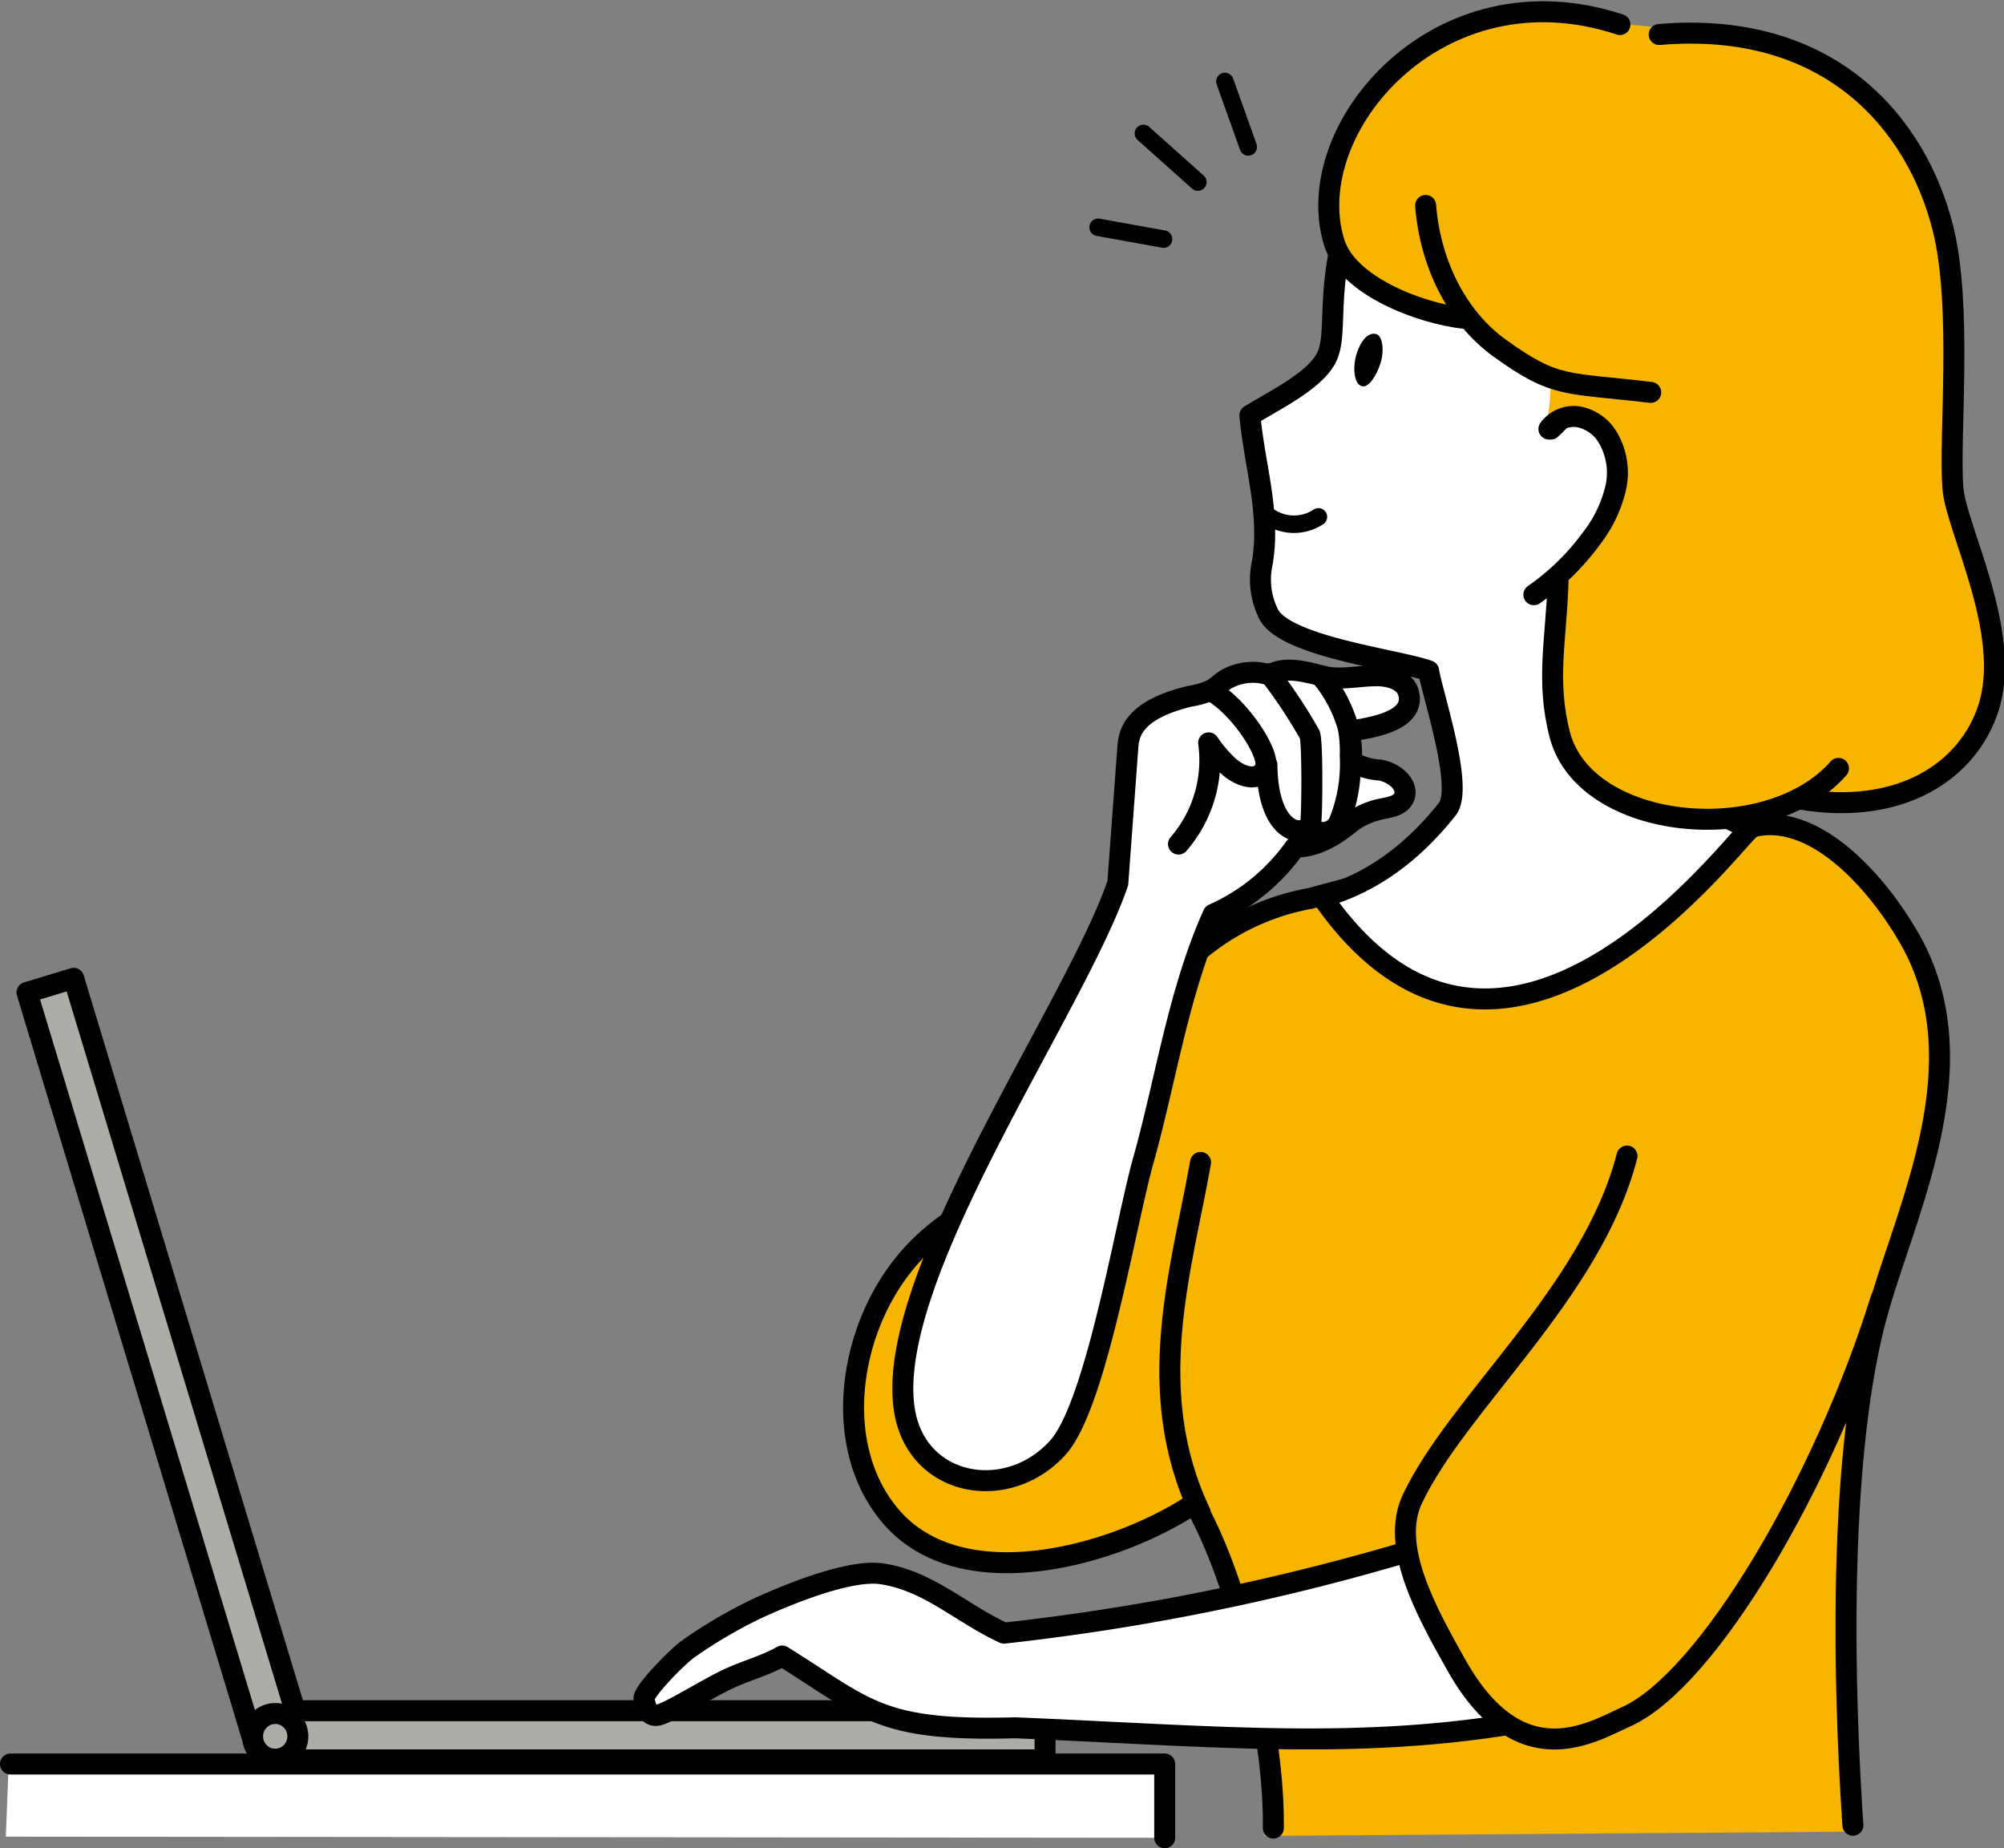 <svg xmlns="http://www.w3.org/2000/svg" width="240.895" height="222.139" viewBox="0 0 240.895 222.139">
  <rect x="0" y="0" width="240.895" height="222.139" fill="#808080" stroke="none"/>
  <g id="ベクトルスマートオブジェクト" transform="translate(-1.43 -0.312)">
    <g id="グループ_42" data-name="グループ 42">
      <path id="パス_112" data-name="パス 112" d="M2.473,212.322H141.435v8.867L2.13,221.056" fill="#fff"/>
      <path id="パス_113" data-name="パス 113" d="M2.691,212.322H141.435v8.867" fill="none" stroke="#000" stroke-linecap="round" stroke-linejoin="round" stroke-width="2.522"/>
      <rect id="長方形_11" data-name="長方形 11" width="5.86" height="93.32" transform="translate(4.675 119.591) rotate(-16.825)" fill="#adada8" stroke="#000" stroke-linecap="round" stroke-linejoin="round" stroke-width="2.522"/>
      <rect id="長方形_12" data-name="長方形 12" width="5.912" height="90.409" transform="matrix(0, -1, 1, 0, 36.645, 211.828)" fill="#adada8" stroke="#000" stroke-linecap="round" stroke-linejoin="round" stroke-width="2.522"/>
      <ellipse id="楕円形_6" data-name="楕円形 6" cx="2.721" cy="2.745" rx="2.721" ry="2.745" transform="translate(31.792 206.251)" fill="#adada8" stroke="#000" stroke-linecap="round" stroke-linejoin="round" stroke-width="2.522"/>
      <path id="パス_114" data-name="パス 114" d="M224.192,220.453s-.395-52.913-.269-53.272c3.538-10.145,10.922-26.727,10.87-39.591-.069-17.449-14.631-30.917-23.419-27.177-29.141,33.332-45.54,15.315-50.213,7.549-8.028,1.836-17.989,5.4-21.561,12.878-3.339,6.994-7.505,16.305-14.545,21.33-3,2.139-8.691,3.746-11.6,6.009-16.856,13.12-13.327,57.166,31.384,33.105a77.722,77.722,0,0,1,8.555,39.683Z" fill="#f8b500"/>
      <path id="パス_115" data-name="パス 115" d="M224.161,219.678c-.909-13.544-2.037-41.516,2.5-59.926,3.142-12.762,13.281-31.089,4.248-46.732-4.18-7.238-11.555-15.007-18.638-13.369-18.409,1.215-35.867,3.759-53.283,8.63a28.817,28.817,0,0,0-19.264,12.911c-2.315,3.869-3.623,8.291-6.021,12.108-6.312,10.047-16.887,10.068-24.058,19.51-6.382,8.4-8.011,21.575-1.223,29.646C116.981,192.641,135.75,187.2,145,181c5.438,9.437,9.65,27.75,9.492,39.019" fill="none" stroke="#000" stroke-linecap="round" stroke-linejoin="round" stroke-width="2.522"/>
      <path id="パス_116" data-name="パス 116" d="M145.712,182.121c-6.977-14.684-2.246-29.245.033-42.1" fill="none" stroke="#000" stroke-linecap="round" stroke-linejoin="round" stroke-width="2.522"/>
      <path id="パス_117" data-name="パス 117" d="M187.852,51.879c5.826-7.936,19.524,6.7,1.372,18.058.048.419,7.46-5.43,7.379-5.139-8.09,28.886,15.821,34.576,15.061,35.246-2.606,2.3-29.85,38.658-51.155,8.273-.4-.565,7.16-.985,14.9-10.763,2.021-2.554-1.815-13.862-2.246-16.618-4.012-1.41-17.62-2.957-19.32-6.988a9.3,9.3,0,0,1-.667-6.045c.992-6-.95-11.609-1.5-17.671,3.149-1.91,7.75-4.156,9.174-6.887,1.5-2.87-.18-7.9,2.655-16.975.964-3.085,4.209-5.2,6.614-7.335s5.719-3.706,8.837-2.951C188.906,18.5,199.894,40.9,187.852,51.879Z" fill="#fff" stroke="#000" stroke-linecap="round" stroke-linejoin="round" stroke-width="2.522"/>
      <path id="パス_118" data-name="パス 118" d="M241.582,77.953c.749-6.041-4.926-13.832-5.071-19.919C235.957,34.666,240.433,17.7,216.6,6.542c-4.933-2.309-19.6-3.121-21.593-3.587C177.685-3.221,160.4,13.5,160.595,26.1c.115,7.261,9.814,12.315,16.923,12.352a21.109,21.109,0,0,0,10.395,7.136c-.1-.039-.052,4.5-.724,5.638,4.956-2.7,15.924,5.111,1.276,18.43-6.935,41.608,29.814,26.717,30.125,26.276C227.151,98.347,239.283,96.5,241.582,77.953Z" fill="#f8b500"/>
      <path id="パス_119" data-name="パス 119" d="M153.912,62.35a5.325,5.325,0,0,0,6,.083" fill="none" stroke="#000" stroke-linecap="round" stroke-linejoin="round" stroke-width="2.102"/>
      <path id="_楕円形_" data-name="&lt;楕円形&gt;" d="M167.39,43.921c.461-1.5.233-3.234-.514-3.454-1.011-.3-1.926.9-2.387,2.4s-.354,3.7.726,3.876C165.983,46.867,166.929,45.422,167.39,43.921Z"/>
      <path id="パス_120" data-name="パス 120" d="M196.158,3.262C174.351-3.952,157.623,15.795,161.8,29.426c1.606,5.238,10.216,8.509,15.614,9.146" fill="none" stroke="#000" stroke-linecap="round" stroke-linejoin="round" stroke-width="2.522"/>
      <path id="パス_121" data-name="パス 121" d="M187.621,51.872a3.683,3.683,0,0,1,3.626-1.449,5.207,5.207,0,0,1,3.325,2.262,8.333,8.333,0,0,1,1.051,6.389,15.829,15.829,0,0,1-2.879,5.937,29.158,29.158,0,0,1-6.934,6.776" fill="none" stroke="#000" stroke-linecap="round" stroke-linejoin="round" stroke-width="2.522"/>
      <path id="パス_122" data-name="パス 122" d="M172.8,25.005c.51,6.653,3.541,13.291,8.925,17.166,6.751,4.858,7.887,4.084,18.134,5.3" fill="none" stroke="#000" stroke-linecap="round" stroke-linejoin="round" stroke-width="2.522"/>
      <path id="パス_123" data-name="パス 123" d="M200.875,4.458c20.618-1.749,30.969,10.8,34.106,23.271,2.377,9.451.719,25.013,1.2,31.238.38,4.886,7.185,17.4,4.274,26.433-2.447,7.591-10.559,12.976-22.614,10.956" fill="none" stroke="#000" stroke-linecap="round" stroke-linejoin="round" stroke-width="2.522"/>
      <path id="パス_124" data-name="パス 124" d="M188.713,70.232c-.181,6.748-1.49,11.893.224,18.418,3.036,11.557,25,13.678,33.49,4.011" fill="none" stroke="#000" stroke-linecap="round" stroke-linejoin="round" stroke-width="2.522"/>
      <path id="パス_125" data-name="パス 125" d="M170.3,186.767c-21.173,7.538-48.027,9.723-48.027,9.723s-15.037-7.716-15.335-7.658a46.259,46.259,0,0,0-15.278,5.356A33.428,33.428,0,0,0,79.48,204.754c-1.075,1.6.116,2.01.982,1.621,5.108-2.292,9.588-4.8,15.014-7.033,18.146,13.23,30.969,8.044,33.21,8.428,20.466,3.512,53.81.186,54.216.344C170.408,195.115,171.946,186.18,170.3,186.767Z" fill="#fff"/>
      <path id="パス_126" data-name="パス 126" d="M147.172,109.842c-2.5-.134-10.613,52.853-17.307,62.308-11.331,16.006-27.47-1.388-16.659-19.133,6.679-10.964,22.621-46.14,22.621-46.14l1.447-19.58s9.664-4.59,9.57-4.346c4.422-2.722,12.042-1.95,14.713-1.339,1.857.425,6.553.072,7.944.367,4.4.933,1.647,6.381-5.98,5.736a10.621,10.621,0,0,1,.427,4.558c7.893.321,7.079,3.785,6.057,4.484-1.1.753-5.615,2.333-6.823,2.893-.815.377-5.307,2.14-6.053,2.644C156.657,102.612,151.2,110.058,147.172,109.842Z" fill="#fff"/>
      <path id="パス_127" data-name="パス 127" d="M197.006,139.254c-4.228,16.422-20.312,29.606-25.8,41.217-2.694,5.7,1.684,13.542,5.253,19.9,7.659,13.642,16.326,8.117,20.432,6.277,9.866-4.419,23.856-28.367,30.63-50.189" fill="none" stroke="#000" stroke-linecap="round" stroke-linejoin="round" stroke-width="2.522"/>
      <path id="パス_128" data-name="パス 128" d="M169.533,187.126a277.054,277.054,0,0,1-47.415,9.467c-5.16-2.376-9.078-6.306-14.691-7.13-3.875-.57-11.106,2.422-14.684,4.03a57.022,57.022,0,0,0-8.725,5.1c-1.551,1.2-5.32,5.108-5.173,5.92.281,1.555.844,2.232,1.887,1.883,1.67-.56,5.224-2.821,7.836-4.109,2.313-1.14,4.848-1.767,6.887-2.943,10.213,6.346,11.6,9.07,27.993,8.626,23.058.954,40.055,2.638,59.164-.373" fill="none" stroke="#000" stroke-linecap="round" stroke-linejoin="round" stroke-width="2.522"/>
      <path id="パス_129" data-name="パス 129" d="M163.873,91.83a12.487,12.487,0,0,0-.283-3.621c2.217-.386,8.124-1.08,7.147-4.642-.4-1.452-2.154-2.014-3.648-2.038-1.941-.031-3.883.439-5.811.206-1.481-.179-5.078-1.7-7.2-.285a6.491,6.491,0,0,0-5.374.581c-.574.385-1.069.888-1.676,1.218a10.371,10.371,0,0,1-2.584.748c-6.653,1.61-7.3,4.3-7.436,6.078L135.8,106.449c-5.131,15.021-28.144,47.41-25.656,63.309,1.46,9.331,12.45,11.22,18.465,4.519,4.592-5.115,8.126-26.933,10.242-34.455,2.733-9.717,4.23-20.321,8.417-29.622a23.885,23.885,0,0,0,9.836-8.072c3.53-.012,6.136-2.6,7.05-3.208a9.485,9.485,0,0,1,3.325-1.382c1.036-.212,2.3-.387,2.718-1.367.633-1.485-1.133-3.017-2.9-3.312A7.688,7.688,0,0,1,163.873,91.83Z" fill="none" stroke="#000" stroke-linecap="round" stroke-linejoin="round" stroke-width="2.522"/>
      <path id="パス_130" data-name="パス 130" d="M147.244,83.482c3.255,1.9,6.948,7.5,6.29,9.121-.709,1.741-2.981,1.2-4.6-.363a16.319,16.319,0,0,1-2.215-2.646,15.381,15.381,0,0,1-3.625,12.163" fill="none" stroke="#000" stroke-linecap="round" stroke-linejoin="round" stroke-width="2.522"/>
      <path id="パス_131" data-name="パス 131" d="M154.025,81.295a60.917,60.917,0,0,1,4.858,7.329c.35,1.058.266,10.307.08,10.714-.812,1.768-5.156,1.23-5.24-7.094" fill="none" stroke="#000" stroke-linecap="round" stroke-linejoin="round" stroke-width="2.522"/>
      <path id="パス_132" data-name="パス 132" d="M160.337,81.71a16.658,16.658,0,0,1,3.2,6.206,16.662,16.662,0,0,1,.2,3.234,18.512,18.512,0,0,1-1.246,7.737,2.166,2.166,0,0,1-3.371,1.028" fill="none" stroke="#000" stroke-linecap="round" stroke-linejoin="round" stroke-width="2.522"/>
      <g id="グループ_41" data-name="グループ 41">
        <g id="グループ_40" data-name="グループ 40">
          <line id="線_1" data-name="線 1" x2="2.812" y2="7.872" transform="translate(148.67 10.1)" fill="none" stroke="#000" stroke-linecap="round" stroke-linejoin="round" stroke-width="2.102"/>
          <path id="パス_133" data-name="パス 133" d="M138.874,16.349l6.547,5.847Z" fill="none" stroke="#000" stroke-linecap="round" stroke-linejoin="round" stroke-width="2.102"/>
          <line id="線_2" data-name="線 2" x2="7.869" y2="1.419" transform="translate(133.429 27.629)" fill="none" stroke="#000" stroke-linecap="round" stroke-linejoin="round" stroke-width="2.102"/>
        </g>
      </g>
    </g>
  </g>
</svg>
